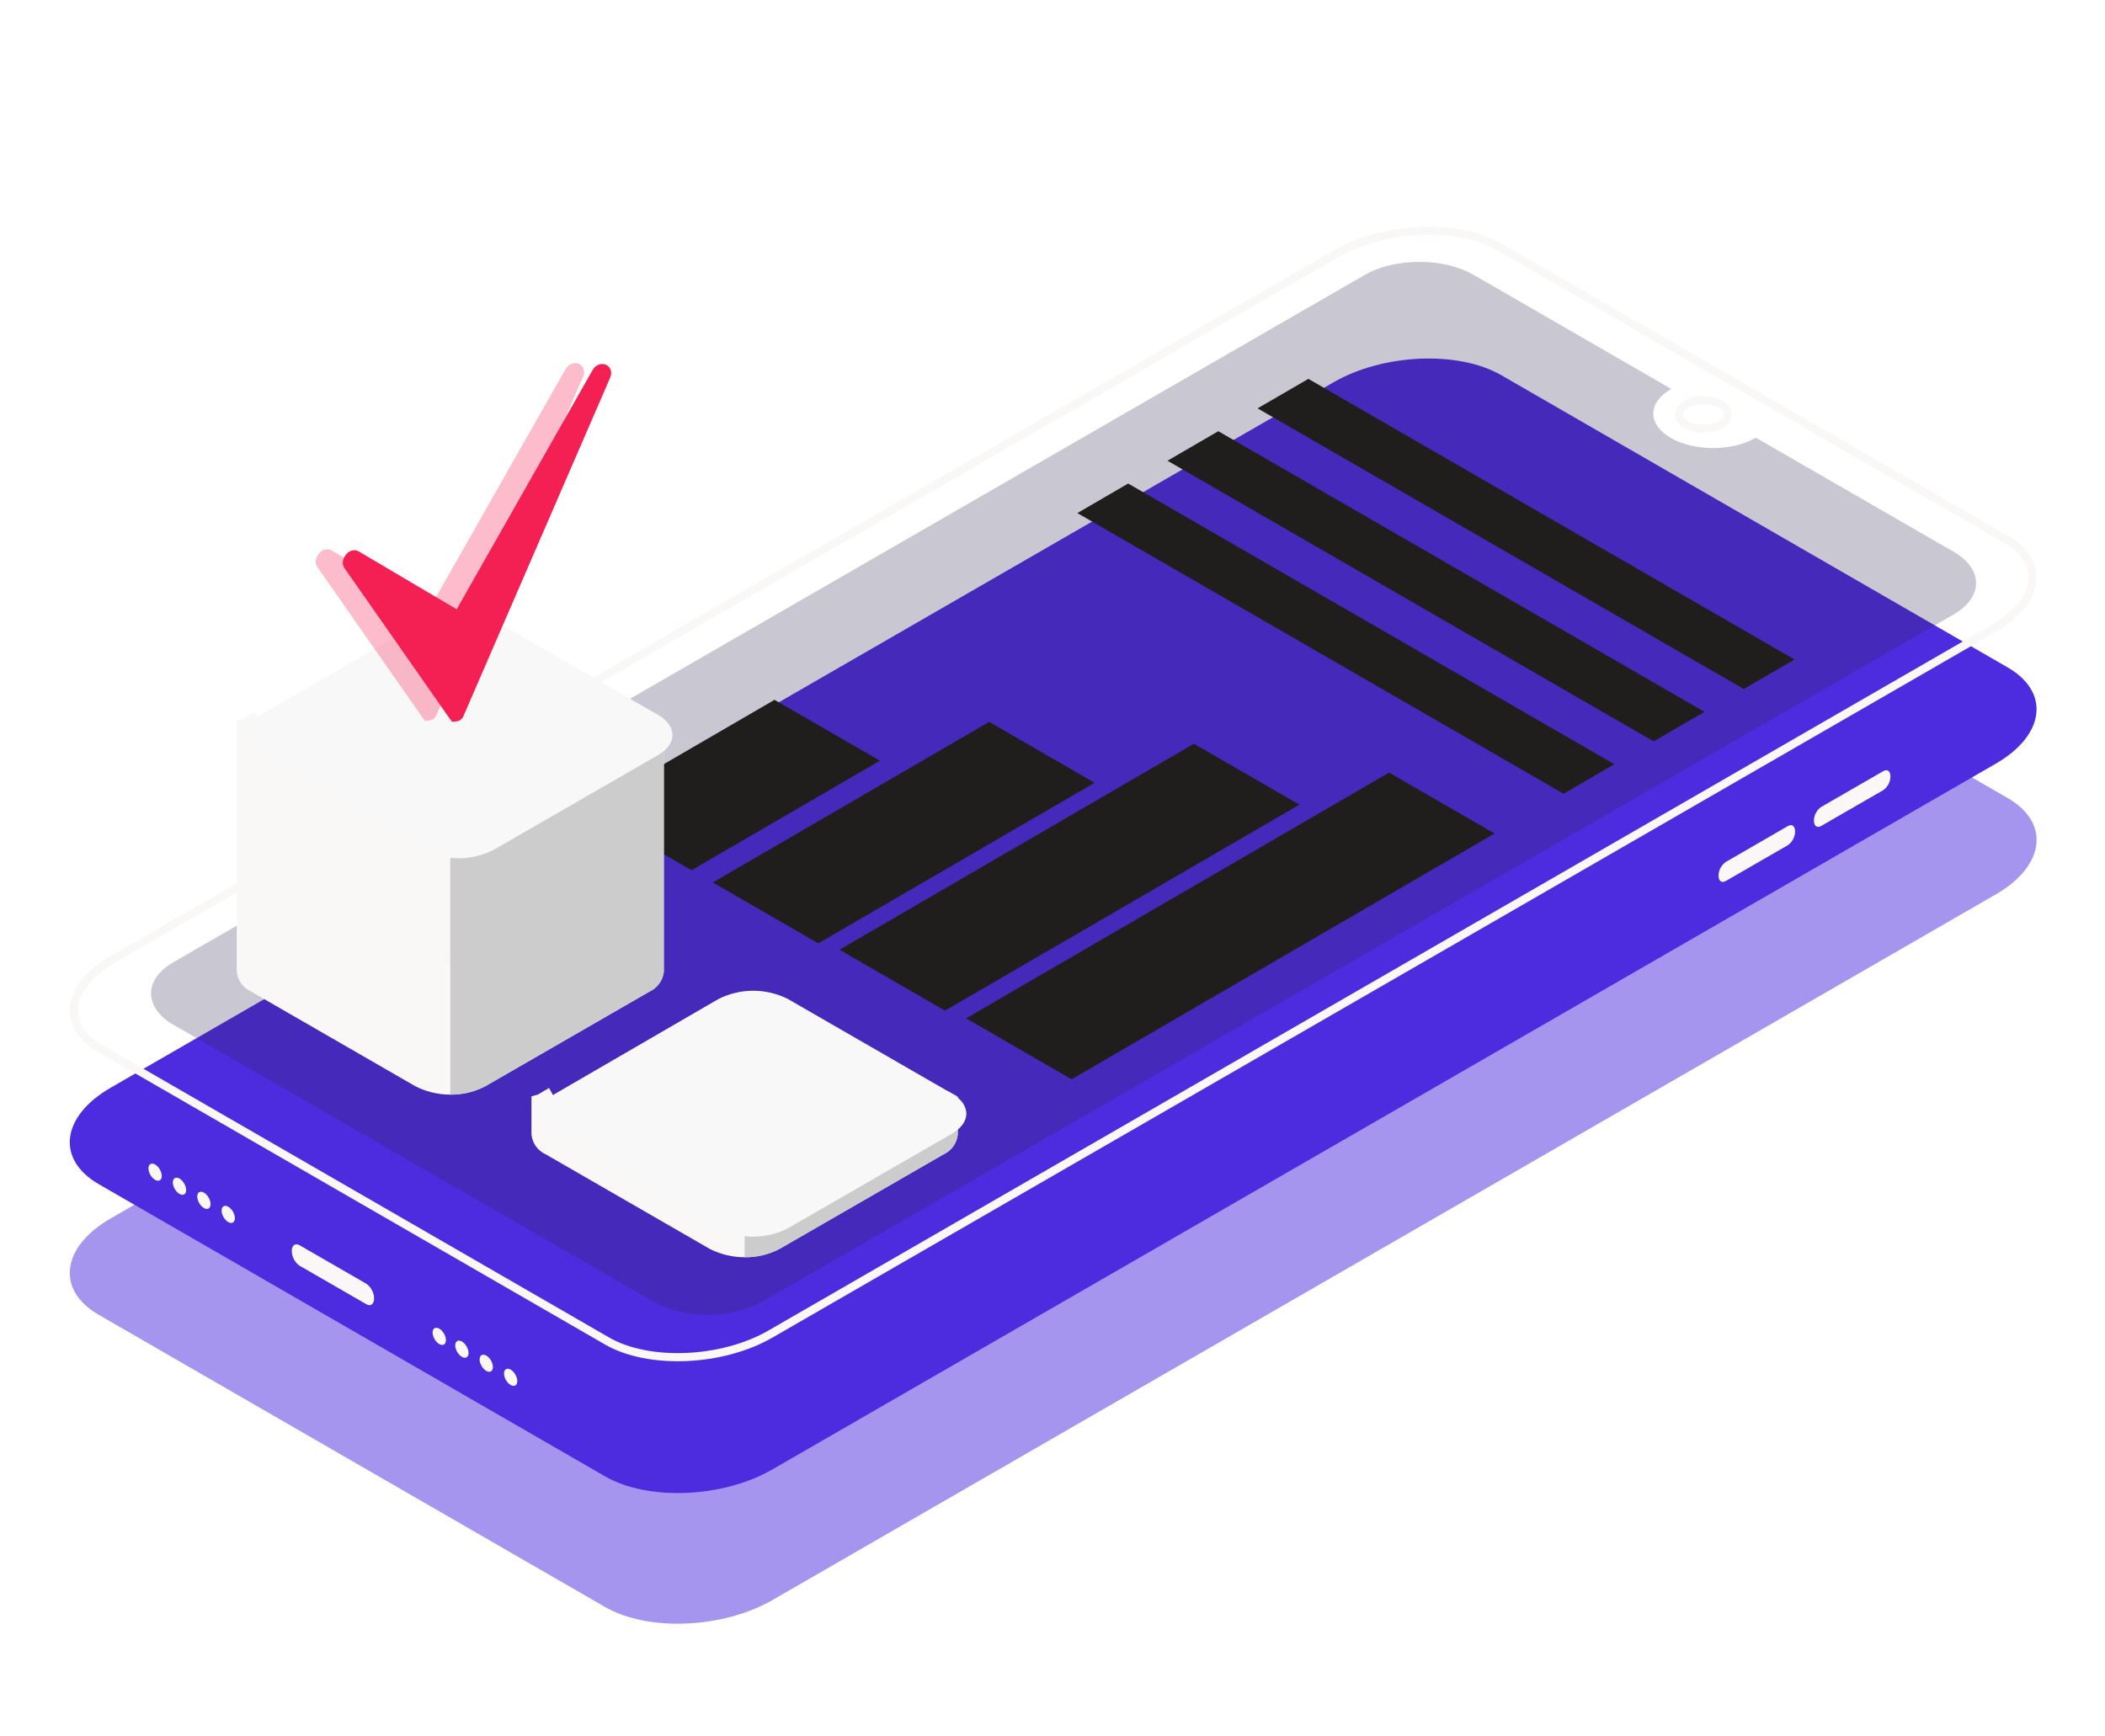 <svg width="400" height="330" viewBox="0 0 400 330" fill="none" xmlns="http://www.w3.org/2000/svg">
<path d="M114.981 305.406L18.759 249.872C10.608 245.175 11.627 236.961 21.074 231.531L253.48 97.447C262.897 92.048 277.131 91.423 285.282 96.128L381.505 151.662C389.655 156.367 388.629 164.582 379.189 170.011L146.791 304.08C137.366 309.518 123.133 310.104 114.981 305.406Z" fill="#4D2CE0" fill-opacity="0.5"/>
<path d="M114.978 280.576L18.756 225.041C10.605 220.336 11.632 212.122 21.072 206.692L253.469 72.616C262.886 67.217 277.12 66.6 285.271 71.297L381.494 126.831C389.645 131.529 388.626 139.742 379.178 145.173L146.78 279.257C137.364 284.687 123.13 285.281 114.978 280.576Z" fill="#4D2CE0"/>
<path d="M30.366 224.311C30.861 224.026 30.863 223.104 30.37 222.252C29.878 221.4 29.078 220.94 28.583 221.225C28.088 221.511 28.087 222.433 28.579 223.286C29.071 224.138 29.872 224.597 30.366 224.311Z" fill="#FAF7F7"/>
<path d="M34.999 226.984C35.494 226.699 35.496 225.777 35.003 224.925C34.511 224.072 33.711 223.613 33.216 223.898C32.721 224.184 32.719 225.106 33.212 225.958C33.704 226.811 34.504 227.27 34.999 226.984Z" fill="#FAF7F7"/>
<path d="M39.64 229.658C40.134 229.373 40.136 228.45 39.644 227.598C39.151 226.746 38.351 226.286 37.857 226.572C37.362 226.858 37.36 227.779 37.852 228.632C38.345 229.484 39.145 229.944 39.64 229.658Z" fill="#FAF7F7"/>
<path d="M44.265 232.332C44.759 232.046 44.761 231.124 44.269 230.272C43.776 229.42 42.976 228.96 42.482 229.246C41.987 229.531 41.985 230.454 42.477 231.305C42.97 232.157 43.77 232.617 44.265 232.332Z" fill="#FAF7F7"/>
<path d="M84.361 255.519C84.858 255.234 84.862 254.308 84.37 253.452C83.877 252.596 83.075 252.134 82.578 252.419C82.081 252.705 82.078 253.629 82.57 254.486C83.062 255.342 83.864 255.805 84.361 255.519Z" fill="#FAF7F7"/>
<path d="M88.663 257.948C89.158 257.662 89.16 256.739 88.667 255.888C88.175 255.035 87.375 254.576 86.88 254.861C86.385 255.147 86.383 256.068 86.876 256.921C87.368 257.773 88.168 258.233 88.663 257.948Z" fill="#FAF7F7"/>
<path d="M93.295 260.62C93.79 260.335 93.792 259.413 93.3 258.56C92.808 257.708 92.007 257.249 91.512 257.535C91.018 257.819 91.017 258.742 91.508 259.594C92.001 260.446 92.801 260.906 93.295 260.62Z" fill="#FAF7F7"/>
<path d="M97.929 263.294C98.423 263.008 98.425 262.086 97.933 261.235C97.441 260.382 96.64 259.923 96.145 260.207C95.651 260.493 95.649 261.415 96.141 262.268C96.634 263.12 97.434 263.58 97.929 263.294Z" fill="#FAF7F7"/>
<path d="M69.625 247.865L56.904 240.53C56.46 240.212 56.096 239.795 55.843 239.311C55.59 238.828 55.453 238.292 55.445 237.746C55.445 236.666 56.094 236.203 56.904 236.642L69.625 243.978C70.07 244.296 70.433 244.715 70.687 245.2C70.94 245.686 71.076 246.223 71.084 246.77C71.084 247.842 70.435 248.336 69.625 247.865Z" fill="#FAF7F7"/>
<path d="M357.879 150.156L346.046 156.982C345.274 157.414 344.688 156.982 344.688 155.956C344.696 155.45 344.823 154.952 345.059 154.503C345.295 154.054 345.633 153.667 346.046 153.372L357.879 146.546C358.651 146.115 359.23 146.546 359.23 147.572C359.223 148.079 359.097 148.576 358.863 149.025C358.628 149.474 358.291 149.861 357.879 150.156Z" fill="#FAF7F7"/>
<path d="M339.754 160.614L327.922 167.441C327.149 167.872 326.562 167.441 326.562 166.414C326.571 165.906 326.698 165.408 326.935 164.957C327.17 164.508 327.508 164.12 327.922 163.823L339.754 156.981C340.526 156.55 341.105 156.981 341.105 158.008C341.102 158.517 340.977 159.019 340.742 159.473C340.508 159.926 340.169 160.316 339.754 160.614Z" fill="#FAF7F7"/>
<path d="M14.084 191.184C14.46 188.198 16.849 184.961 21.459 182.309L253.855 48.234C258.438 45.606 264.225 44.128 269.878 43.89C275.539 43.652 280.977 44.661 284.887 46.914L381.11 102.448C385.002 104.691 386.539 107.656 386.171 110.58C385.796 113.564 383.408 116.802 378.795 119.453L378.793 119.454L146.395 253.537C141.814 256.18 136.027 257.66 130.374 257.894C124.714 258.13 119.276 257.114 115.366 254.856L19.143 199.322C15.251 197.076 13.716 194.109 14.084 191.184Z" stroke="#FAF7F7" stroke-width="1.544"/>
<g opacity="0.5" filter="url(#filter0_ii_16913_99551)">
<path opacity="0.5" d="M371.226 116.778L144.84 247.383C139.684 250.36 131.618 250.638 125.906 248.232C125.313 247.988 124.738 247.703 124.185 247.383L32.979 194.764C31.718 194.088 30.624 193.139 29.776 191.988C27.622 188.903 28.687 185.316 32.979 182.848L259.357 52.235C265.061 48.949 274.308 48.949 280.02 52.235L317.587 73.916L317.494 73.97C313.057 76.531 313.057 80.673 317.494 83.226C321.933 85.779 329.135 85.794 333.565 83.226L333.65 83.18L371.226 104.853C376.93 108.154 376.93 113.484 371.226 116.778Z" fill="#29214A"/>
</g>
<path d="M341 125.336L331.355 130.942L238.969 77.606L248.621 72L341 125.336Z" fill="#1F1E1D"/>
<path d="M167.213 144.568L131.414 165.378L111.367 153.811L147.174 133L167.213 144.568Z" fill="#1F1E1D"/>
<path d="M208.009 148.761L155.492 179.278L135.453 167.711L187.963 137.193L208.009 148.761Z" fill="#1F1E1D"/>
<path d="M246.921 152.923L179.57 192.066L159.523 180.491L226.875 141.348L246.921 152.923Z" fill="#1F1E1D"/>
<path d="M284.003 158.398L203.632 205.108L183.586 193.533L263.957 146.83L284.003 158.398Z" fill="#1F1E1D"/>
<path d="M306.765 145.236L297.105 150.842L204.727 97.506L214.379 91.892L306.765 145.236Z" fill="#1F1E1D"/>
<path d="M323.89 135.282L314.23 140.896L221.852 87.56L231.504 81.946L323.89 135.282Z" fill="#1F1E1D"/>
<path d="M323.681 81.459C324.841 81.459 325.93 81.226 326.757 80.812C327.538 80.422 328.315 79.74 328.315 78.757C328.315 77.773 327.538 77.091 326.757 76.701C325.93 76.287 324.841 76.054 323.681 76.054C322.521 76.054 321.433 76.287 320.606 76.701C319.825 77.091 319.048 77.773 319.048 78.757C319.048 79.74 319.825 80.422 320.606 80.812C321.433 81.226 322.521 81.459 323.681 81.459Z" stroke="#FAF7F7" stroke-width="1.544"/>
<path d="M181.993 215.475V208.428L180.04 207.343C179.489 210.662 175.568 212.864 172.293 213.32L149.964 226.343L140.233 229.866L109.133 213.839L109.858 213.414C107.196 212.187 105.763 209.341 104.33 206.761L102.236 208.004L100.992 208.35V215.585C101.066 216.406 101.359 217.192 101.841 217.862C102.323 218.531 102.976 219.059 103.732 219.391L134.879 237.353C136.928 238.392 139.194 238.933 141.492 238.933C143.791 238.933 146.057 238.392 148.106 237.353L179.253 219.391C179.994 219.055 180.635 218.535 181.115 217.879C181.595 217.223 181.897 216.454 181.993 215.648V215.475Z" fill="#FAF7F7"/>
<path d="M172.3 213.319L149.972 226.342L141.5 229.409V238.94C143.803 238.988 146.079 238.446 148.114 237.367L179.26 219.406C180.001 219.07 180.642 218.549 181.122 217.893C181.602 217.238 181.905 216.469 182 215.662V215.489V208.443L180.221 207.452H180.032C179.402 210.708 175.544 212.863 172.3 213.319Z" fill="#CCCCCC"/>
<g filter="url(#filter1_i_16913_99551)">
<path d="M134.87 230.195L103.802 212.233C100.149 210.126 100.149 206.713 103.802 204.605L134.87 186.58C136.92 185.541 139.186 185 141.484 185C143.782 185 146.048 185.541 148.098 186.58L179.244 204.542C182.898 206.65 182.898 210.063 179.244 212.17L148.098 230.132C146.053 231.181 143.79 231.733 141.492 231.744C139.193 231.755 136.925 231.224 134.87 230.195Z" fill="#F9F8F8"/>
</g>
<path d="M126.139 184.527L126.138 137.024L124.182 135.937C123.63 139.261 119.702 141.467 116.421 141.924L94.052 154.971L84.303 158.5L53.148 142.444L53.873 142.019C51.208 140.79 49.772 137.938 48.337 135.354L46.238 136.598L44.992 136.945L44.992 184.638C45.066 185.46 45.36 186.248 45.843 186.919C46.326 187.589 46.98 188.118 47.737 188.451L78.94 206.445C80.993 207.485 83.263 208.028 85.565 208.028C87.868 208.028 90.138 207.485 92.191 206.445L123.394 188.451C124.136 188.114 124.778 187.593 125.259 186.936C125.74 186.279 126.043 185.509 126.139 184.701V184.527Z" fill="#FAF7F7"/>
<path d="M116.418 141L94.049 154.046L85.562 157.119L85.567 208.033C87.874 208.08 90.154 207.538 92.192 206.457L123.395 188.463C124.137 188.127 124.78 187.605 125.261 186.948C125.742 186.291 126.044 185.521 126.14 184.713V184.54L126.136 136.115L124.353 135.123H124.164C123.533 138.384 119.668 140.543 116.418 141Z" fill="#CCCCCC"/>
<g filter="url(#filter2_i_16913_99551)">
<path d="M78.939 158.276L47.815 140.282C44.155 138.171 44.155 134.752 47.815 132.64L78.939 114.583C80.992 113.542 83.262 113 85.564 113C87.867 113 90.137 113.542 92.19 114.583L123.393 132.577C127.053 134.689 127.053 138.108 123.393 140.219L92.19 158.213C90.142 159.264 87.874 159.817 85.572 159.828C83.27 159.839 80.997 159.307 78.939 158.276Z" fill="#F9F8F8"/>
</g>
<path d="M85.383 136.477L85.925 137.177L86.725 137.093C87.324 137.037 87.838 136.645 88.066 136.085L115.921 71.829C116.463 70.625 115.921 69.701 115.179 69.337C114.38 68.973 113.238 69.197 112.582 70.373L86.782 115.786L68.202 104.811C67.46 104.363 66.547 104.531 65.89 105.231C65.206 105.931 64.834 107.107 65.462 107.975L85.383 136.477Z" fill="#F41F52"/>
<path opacity="0.3" d="M80.243 136.3L80.785 137L81.584 136.916C82.183 136.86 82.697 136.468 82.925 135.908L110.78 71.651C111.322 70.447 110.78 69.523 110.038 69.159C109.239 68.796 108.097 69.019 107.441 70.195L81.641 115.609L63.062 104.634C62.319 104.186 61.406 104.354 60.75 105.054C60.065 105.754 59.694 106.93 60.322 107.798L80.243 136.3Z" fill="#F41F52"/>
<defs>
<filter id="filter0_ii_16913_99551" x="10.453" y="31.529" width="383.289" height="236.562" filterUnits="userSpaceOnUse" color-interpolation-filters="sRGB">
<feFlood flood-opacity="0" result="BackgroundImageFix"/>
<feBlend mode="normal" in="SourceGraphic" in2="BackgroundImageFix" result="shape"/>
<feColorMatrix in="SourceAlpha" type="matrix" values="0 0 0 0 0 0 0 0 0 0 0 0 0 0 0 0 0 0 127 0" result="hardAlpha"/>
<feOffset dx="-18.242" dy="18.242"/>
<feGaussianBlur stdDeviation="9.121"/>
<feComposite in2="hardAlpha" operator="arithmetic" k2="-1" k3="1"/>
<feColorMatrix type="matrix" values="0 0 0 0 1 0 0 0 0 1 0 0 0 0 1 0 0 0 0.1 0"/>
<feBlend mode="normal" in2="shape" result="effect1_innerShadow_16913_99551"/>
<feColorMatrix in="SourceAlpha" type="matrix" values="0 0 0 0 0 0 0 0 0 0 0 0 0 0 0 0 0 0 127 0" result="hardAlpha"/>
<feOffset dx="18.242" dy="-18.242"/>
<feGaussianBlur stdDeviation="9.121"/>
<feComposite in2="hardAlpha" operator="arithmetic" k2="-1" k3="1"/>
<feColorMatrix type="matrix" values="0 0 0 0 0.229 0 0 0 0 0.131 0 0 0 0 0.668 0 0 0 0.1 0"/>
<feBlend mode="normal" in2="effect1_innerShadow_16913_99551" result="effect2_innerShadow_16913_99551"/>
</filter>
<filter id="filter1_i_16913_99551" x="101.062" y="185" width="82.565" height="50.03" filterUnits="userSpaceOnUse" color-interpolation-filters="sRGB">
<feFlood flood-opacity="0" result="BackgroundImageFix"/>
<feBlend mode="normal" in="SourceGraphic" in2="BackgroundImageFix" result="shape"/>
<feColorMatrix in="SourceAlpha" type="matrix" values="0 0 0 0 0 0 0 0 0 0 0 0 0 0 0 0 0 0 127 0" result="hardAlpha"/>
<feOffset dx="1.643" dy="3.285"/>
<feGaussianBlur stdDeviation="8.214"/>
<feComposite in2="hardAlpha" operator="arithmetic" k2="-1" k3="1"/>
<feColorMatrix type="matrix" values="0 0 0 0 0.067 0 0 0 0 0.063 0 0 0 0 0.063 0 0 0 0.1 0"/>
<feBlend mode="normal" in2="shape" result="effect1_innerShadow_16913_99551"/>
</filter>
<filter id="filter2_i_16913_99551" x="45.07" y="113" width="82.713" height="50.114" filterUnits="userSpaceOnUse" color-interpolation-filters="sRGB">
<feFlood flood-opacity="0" result="BackgroundImageFix"/>
<feBlend mode="normal" in="SourceGraphic" in2="BackgroundImageFix" result="shape"/>
<feColorMatrix in="SourceAlpha" type="matrix" values="0 0 0 0 0 0 0 0 0 0 0 0 0 0 0 0 0 0 127 0" result="hardAlpha"/>
<feOffset dx="1.643" dy="3.285"/>
<feGaussianBlur stdDeviation="8.214"/>
<feComposite in2="hardAlpha" operator="arithmetic" k2="-1" k3="1"/>
<feColorMatrix type="matrix" values="0 0 0 0 0.067 0 0 0 0 0.063 0 0 0 0 0.063 0 0 0 0.1 0"/>
<feBlend mode="normal" in2="shape" result="effect1_innerShadow_16913_99551"/>
</filter>
</defs>
</svg>
